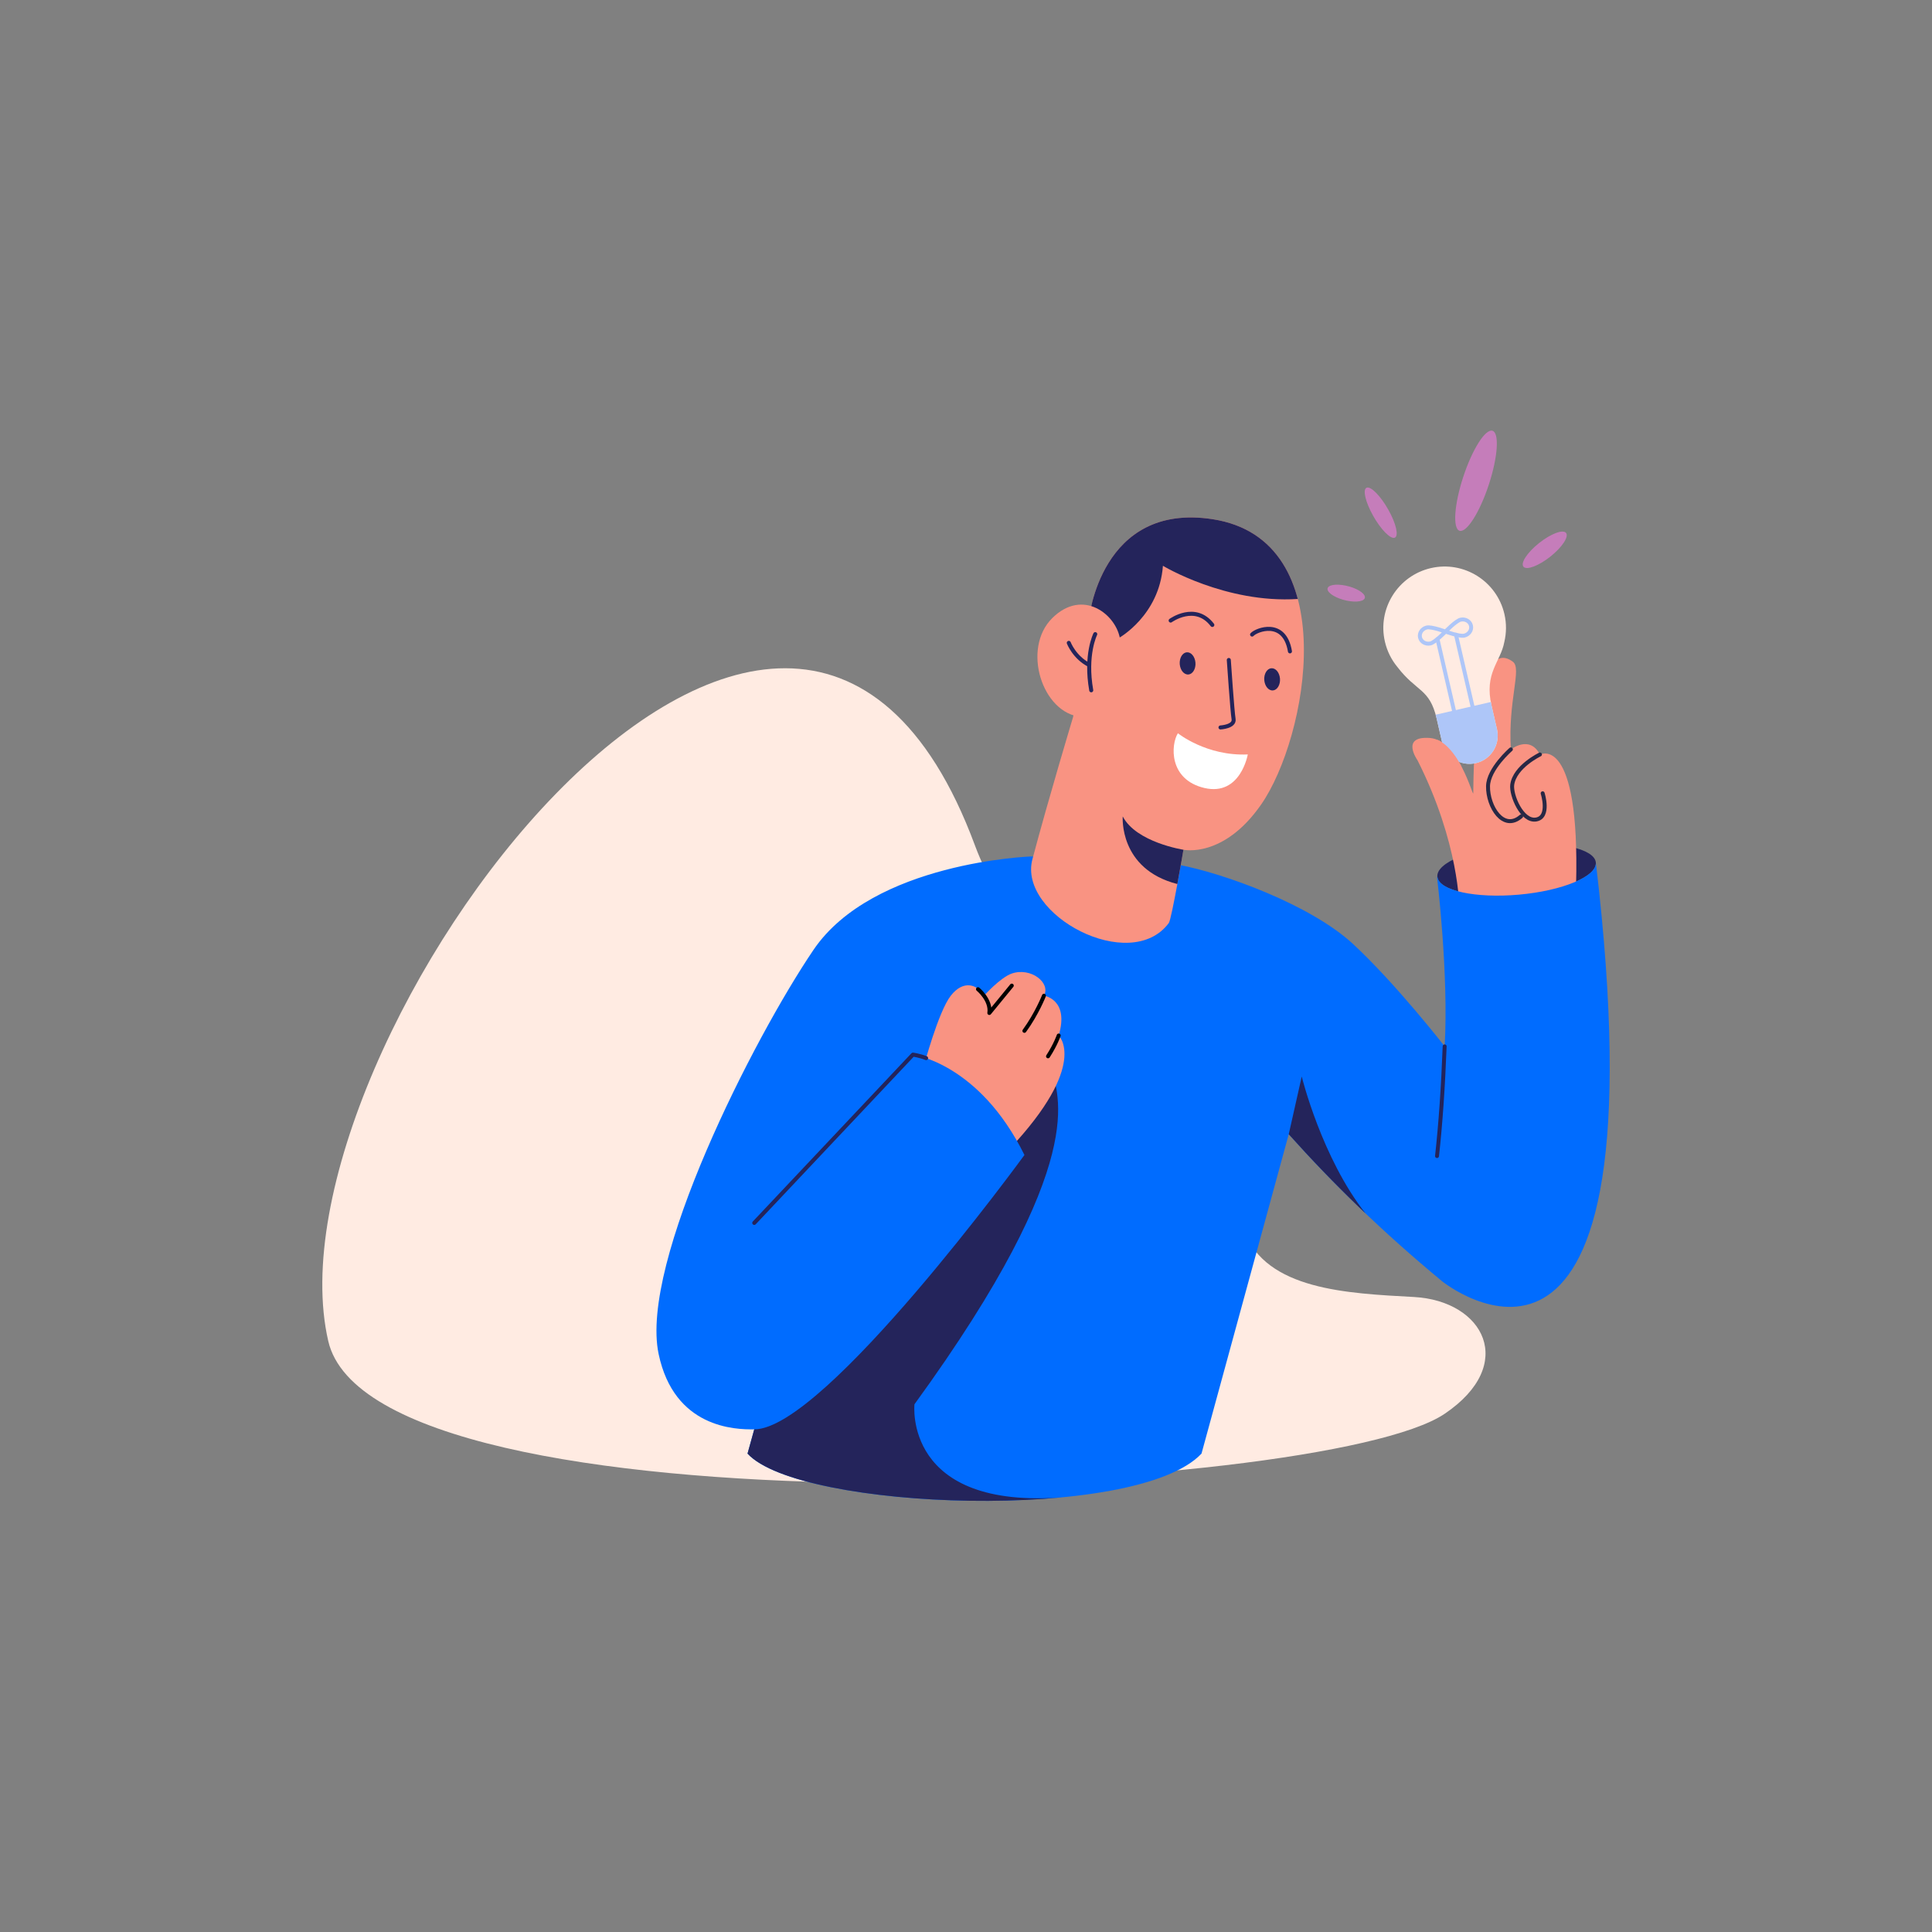 <?xml version="1.0" ?><svg id="图层_1" version="1.1" viewBox="0 0 4000 4000" xml:space="preserve" xmlns="http://www.w3.org/2000/svg" xmlns:xlink="http://www.w3.org/1999/xlink"><rect x="0" y="0" width="4000" height="4000" fill="#808080" stroke="none"/><style>.st0,.st1,.st2{fill-rule:evenodd;clip-rule:evenodd;fill:#24245b}.st1,.st2{fill:#ffebe2}.st2{fill:#f99382}.st4{fill:none;stroke:#aec6f8;stroke-width:8.167;stroke-linecap:round;stroke-linejoin:round;stroke-miterlimit:12.5}.st6{fill-rule:evenodd;clip-rule:evenodd;fill:#c57dba}.st7{fill:none;stroke:#282845;stroke-width:8.167;stroke-linecap:round;stroke-linejoin:round;stroke-miterlimit:12.5}.st8{fill-rule:evenodd;clip-rule:evenodd;fill:#006cff}.st11,.st13{fill:none;stroke:#24245b;stroke-width:8.333;stroke-linecap:round;stroke-linejoin:round;stroke-miterlimit:12.5}.st13{stroke:#000;stroke-width:8.167}</style><path class="st0" d="M3135.3 1748.5c90.6-8.1 166.2 8.6 168.7 37.3 2.6 28.7-68.9 58.5-159.4 66.6-90.6 8.1-166.2-8.6-168.7-37.3-2.6-28.7 68.8-58.5 159.4-66.6z"/><path class="st1" d="M679.6 2776.5c94.7 410.2 2057 322.5 2311.4 150.6 151.1-102.1 81.2-233.9-63.5-241.8-138.9-7.6-305.4-14.6-351.8-136.6-125.5-330.2-456.8-527.3-557-797.9-388.2-1048.3-1479 419.3-1339.1 1025.7z"/><path class="st2" d="M3021.3 1879s.3-133.2-86.6-305.1c0 0-36.1-50.6 25.7-46 59.2 4.3 89.1 122.2 89.8 114.6s-2.5-335.6 82.1-272.4c19.1 14.2-10.6 80.6-4.2 181.6 0 0 38.8-31 60.2 10.6 0 0 83.1-45.3 74.8 270.3 0-.1-80.1 80.8-241.8 46.4z"/><path class="st1" d="M2892.9 1380.6c-12.1-14.7-21-32.3-25.6-52.1-15.8-68.3 26.9-136.5 95.1-152.3 68.3-15.8 136.5 26.9 152.3 95.1 4.6 19.8 4.2 39.5-.2 58-7.7 41.5-42.1 63.8-26.4 131.6l11.3 49.1c7.2 31.4-12.4 62.8-43.8 70-31.4 7.3-62.8-12.3-70-43.7l-11.3-49.1c-14.8-62.6-41.4-54.1-81.4-106.6z"/><defs><path d="M2892.9 1380.6c-12.1-14.7-21-32.3-25.6-52.1-15.8-68.3 26.9-136.5 95.1-152.3 68.3-15.8 136.5 26.9 152.3 95.1 4.6 19.8 4.2 39.5-.2 58-7.7 41.5-42.1 63.8-26.4 131.6l11.3 49.1c7.2 31.4-12.4 62.8-43.8 70-31.4 7.3-62.8-12.3-70-43.7l-11.3-49.1c-14.8-62.6-41.4-54.1-81.4-106.6z" id="SVGID_1_"/></defs><clipPath id="SVGID_2_"><use overflow="visible" xlink:href="#SVGID_1_"/></clipPath><g clip-path="url(#SVGID_2_)"><path class="st4" d="M2976.1 1323l34.2 148.1M3014.4 1314.1l34.2 148.1"/><g><path class="st4" d="M3023.9 1283c9.8-2.3 19.5 3.3 21.6 12.4s-4.1 18.3-14 20.6c-9.8 2.3-38.8-8.4-38.8-8.4s21.5-22.3 31.2-24.6zM2953.9 1299.2c-9.8 2.3-16 11.5-13.9 20.6s11.8 14.6 21.5 12.4c9.8-2.3 31.2-24.6 31.2-24.6s-29-10.7-38.8-8.4z"/></g><path clip-rule="evenodd" d="M3108.3 1448.4l-157.8 36.4 36.4 157.8 157.8-36.4-36.4-157.8z" fill="#aec6f8" fill-rule="evenodd"/></g><path class="st6" d="M3090.1 891.9c14.5 4.6 11 54.8-7.8 111.9-18.8 57.1-45.9 99.8-60.5 95.1-14.5-4.6-11-54.8 7.8-111.9 18.8-57.2 45.9-99.8 60.5-95.1zM3242.2 1103.2c6.6 7.7-7.8 29.6-32.1 49-24.3 19.3-49.3 28.8-55.9 21.2-6.6-7.7 7.8-29.6 32.1-48.9 24.3-19.4 49.4-28.9 55.9-21.3zM2887.6 1113.3c-8.8 3.3-28.9-17.2-44.9-45.8-16-28.6-21.9-54.5-13.1-57.8 8.8-3.3 28.9 17.2 44.9 45.8 16.1 28.5 21.9 54.4 13.1 57.8zM2749 1217.1c3.6-7.6 23.6-8.8 44.6-2.8 21.1 6 35.3 17 31.8 24.6-3.6 7.6-23.5 8.8-44.6 2.8s-35.3-17.1-31.8-24.6z"/><path class="st2" d="M2975.8 1531.7s25.2 7.4 50.4 55.9c0 0-47.2 13.7-50.4-55.9z"/><path class="st7" d="M3128.1 1551.5s-46.7 40.3-47.3 76.3c-.7 42.1 31.8 94.5 68.5 62.4"/><path class="st7" d="M3188.3 1562.1s-52.2 24.9-57.4 62.6c-2.9 21.5 20.3 77 49.5 72 29.3-5 13.5-54.3 13.5-54.3"/><path class="st8" d="M3310.5 1842.7c126 1172.1-324.3 810.4-324.3 810.4-125-103.4-226.6-202.7-318-304.8l-180.6 661.2c-134.2 142.9-832.6 117.6-939.9 0l13.9-50.2c-39.8.7-165.8-2.9-198-156-39.9-189.6 196.9-654 320.5-836.5s450.8-193.6 450.8-193.6l304.5 17.1c93 17.2 273.7 82.5 361.9 164.1s189.7 211.9 189.7 211.9c8.7-149-15.8-350.6-15.8-350.6l.8-.1c3.5 28.3 78.7 44.7 168.6 36.7 90.6-8.1 162-37.9 159.4-66.6l6.5 57z"/><defs><path d="M3310.5 1842.7c126 1172.1-324.3 810.4-324.3 810.4-125-103.4-226.6-202.7-318-304.8l-180.6 661.2c-134.2 142.9-832.6 117.6-939.9 0l13.9-50.2c-39.8.7-165.8-2.9-198-156-39.9-189.6 196.9-654 320.5-836.5s450.8-193.6 450.8-193.6l304.5 17.1c93 17.2 273.7 82.5 361.9 164.1s189.7 211.9 189.7 211.9c8.7-149-15.8-350.6-15.8-350.6l.8-.1c3.5 28.3 78.7 44.7 168.6 36.7 90.6-8.1 162-37.9 159.4-66.6l6.5 57z" id="SVGID_3_"/></defs><clipPath id="SVGID_4_"><use overflow="visible" xlink:href="#SVGID_3_"/></clipPath><g clip-path="url(#SVGID_4_)"><path class="st0" d="M2668.2 2348.3l26.9-119.5s41.5 169 132.4 283.8c0 .1-147.1-59.4-159.3-164.3zM2178.8 2215.5c7.6 50.7 85.9 180.9-285.5 691.9 0 0-23.8 219.7 310.5 192.3l326.1-34.7c-542.9 286.5-821.8 197.6-986.7-53.2l18.3-52.3 262-640.1c0-.1 347.7-154.6 355.3-103.9z"/></g><path class="st2" d="M2254.4 1282.4s23.7-243.5 256.4-207.4c273.5 42.4 196.1 452.8 100.3 590.6-77.9 112.1-160.9 93.7-160.9 93.7s-24.5 143.9-30.3 151.7c-79.7 107.3-312.9-17.2-282.4-132 33.3-125.6 84.2-294.4 84.2-294.4l32.7-202.2z"/><defs><path d="M2254.4 1282.4s23.7-243.5 256.4-207.4c273.5 42.4 196.1 452.8 100.3 590.6-77.9 112.1-160.9 93.7-160.9 93.7s-24.5 143.9-30.3 151.7c-79.7 107.3-312.9-17.2-282.4-132 33.3-125.6 84.2-294.4 84.2-294.4l32.7-202.2z" id="SVGID_5_"/></defs><clipPath id="SVGID_6_"><use overflow="visible" xlink:href="#SVGID_5_"/></clipPath><g clip-path="url(#SVGID_6_)"><path class="st0" d="M2316.8 1320.7s83.5-46.4 90.9-149.3c0 0 129.8 78.5 279.3 68.7l53-253.8-548.2 106 56.7 216 68.3 12.4zM2450.2 1759.3s-97.8-15.1-125.7-69c0 0-8.6 108.9 113.1 140 0-.1 27.8-21.1 12.6-71z"/></g><path class="st11" d="M2423.7 1284.8s50.9-37 86.3 9.1"/><path class="st2" d="M2319.1 1324.4c-6.8-51-76.5-107.8-140.3-44.9-64.1 63.1-21.1 197.9 60 204.8"/><path class="st11" d="M2212.8 1331s11.4 30.1 42.3 45.8"/><path clip-rule="evenodd" d="M2438.7 1518.1s59 47.7 144.7 43.9c0 0-15 86.7-89.6 69.5-74.8-17.5-69.7-90.3-55.1-113.4z" fill="#fff" fill-rule="evenodd"/><path class="st2" d="M1912 2209.8s30.5-115.1 56.5-148.3c26-33.3 55.1-23.8 68.8 0 0 0 33.9-37.8 57.5-45.9 39.2-13.5 81.1 18.9 66.7 45.9 0 0 52.9 7.3 30.4 82.5 0 0 63.7 59.2-102.9 236.1l-177-170.3z"/><path class="st13" d="M2024.8 2048s27.5 22.5 23.5 49.3l46.5-56.7"/><path class="st8" d="M1561.6 2531.9l328.5-348.4s137 17.5 230.9 207.8c0 0-413.6 568-559.3 568"/><path class="st11" d="M1561.6 2531.9l328.5-348.4s13.1 1.7 27.3 7.2"/><path class="st0" d="M2635.3 1383.7c-9-1.7-16.9 7.1-17.8 19.7-.8 12.6 5.8 24.2 14.8 25.9 9 1.7 16.9-7.1 17.8-19.7.8-12.6-5.8-24.2-14.8-25.9zM2460.3 1350.7c-9-1.7-16.9 7.1-17.8 19.7-.8 12.6 5.8 24.2 14.8 25.9 9 1.7 16.9-7.1 17.8-19.7.8-12.6-5.9-24.2-14.8-25.9z"/><path class="st13" d="M2161.4 2061.5s-14.8 37.6-40.5 72.8M2191.9 2143.9s-6.3 18.7-22.1 43.1"/><path d="M2991 2166.4c-3.2 84.2-8.4 160.1-15.8 227.1" fill="none" stroke="#24245b" stroke-linecap="round" stroke-linejoin="round" stroke-miterlimit="12.5" stroke-width="8.167"/><path class="st11" d="M2544.1 1366.4s7.2 106.3 9.9 122.3c2.6 15.8-27.1 17.4-27.1 17.4M2592.3 1313.8c8.5-9.7 67.1-33 78.4 34.8M2267.6 1312.9s-21.4 42.5-8.3 116.3"/></svg>